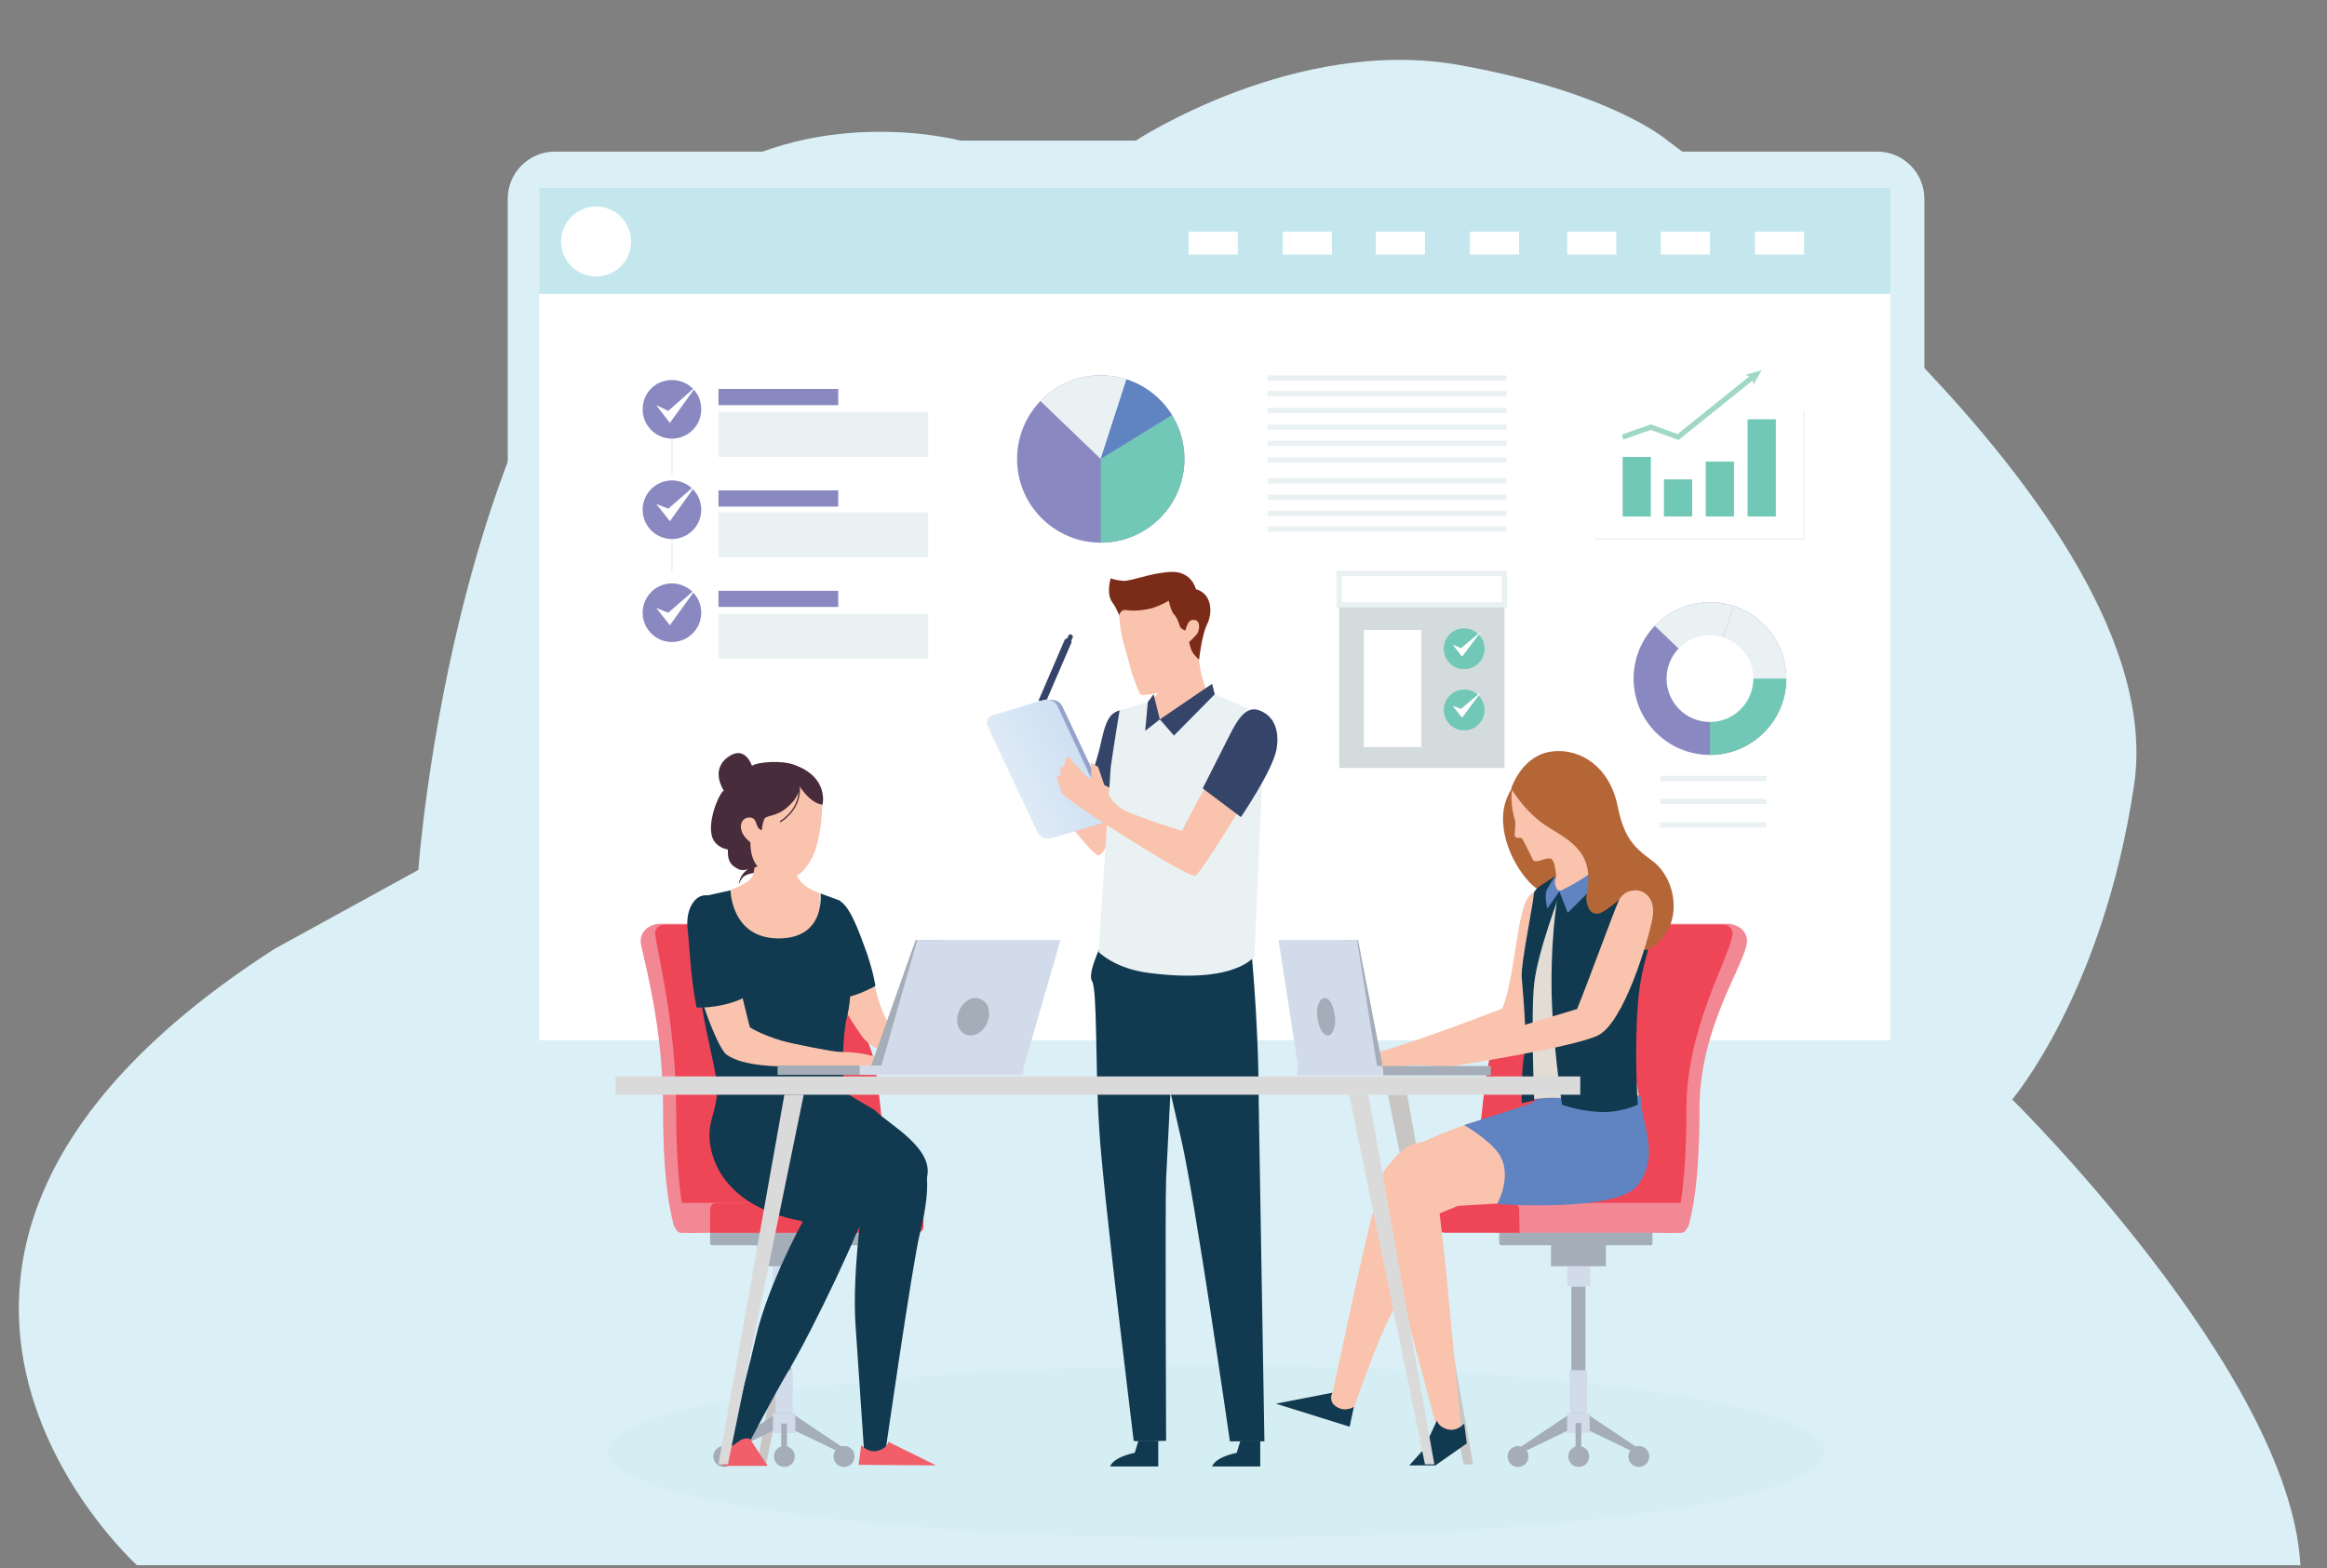 <svg xmlns="http://www.w3.org/2000/svg" xmlns:xlink="http://www.w3.org/1999/xlink" width="445" height="300" xmlns:v="https://vecta.io/nano"><rect width="100%" height="100%" fill="#808080" stroke="none"/><style><![CDATA[.n{fill:#fac3ad}.o{fill:#fff}.p{fill:none}.q{stroke-miterlimit:10}.r{fill:#a5adb9}.s{fill:#113a50}.t{fill:#8988c1}.u{stroke:#e9f1f3}.v{fill:#e9f1f3}.w{fill:#72c8b7}.x{stroke-width:.25}.y{fill:#6083c2}.z{fill:#d2dbea}.AA{fill:#f38895}.AB{fill:#ee4656}.AC{fill:#354469}]]></style><g fill="#daf0f6"><path d="M440 299.4H26.2s-65.4-58.9 26.3-117.9L80 166.4S87.1 66 134.5 34.7c22.6-14.9 49.2-7.8 49.2-7.8h33.5s30.7-20.2 62.2-14.4c29.2 5.3 39.5 14.4 39.5 14.4s97.1 70.6 89.2 123.3c-5.9 39.7-23.3 60.1-23.3 60.1s53 52.2 55.1 88.9"/><path d="M359 205.4H106.1c-5 0-9-4.1-9-9V38c0-5 4.1-9 9-9H359c5 0 9 4.1 9 9v158.4c0 4.9-4 9-9 9z"/></g><path d="M103.1 35.9h258.4V199H103.1z" class="o"/><path d="M103.1 35.9h258.4v20.3H103.1z" fill="#c3e7ec"/><g class="o"><circle cx="114" cy="46.2" r="6.7"/><use xlink:href="#B"/><use xlink:href="#B" x="17.8"/><use xlink:href="#B" x="35.8"/><use xlink:href="#B" x="54.4"/><use xlink:href="#B" x="72.3"/><use xlink:href="#B" x="-18"/><use xlink:href="#B" x="90.3"/></g><ellipse cx="232.6" cy="277.7" rx="116.5" ry="16.5" opacity=".52" fill="#d2ecf0" enable-background="new"/><path d="M128.5 98.3v11.1" class="p q u x"/><use xlink:href="#C" class="t"/><path d="M128.5 79.9v10.9" class="p q u x"/><path d="M134.1 78.3a5.59 5.59 0 1 1-11.2 0c0-3.2 2.5-5.6 5.6-5.6s5.6 2.4 5.6 5.6z" class="t"/><path d="M128.1 80.9l-2.6-3.4 2.3 1.1 5.4-4.8z" class="o"/><use xlink:href="#C" y="19.7" class="t"/><path d="M128.1 99.7l-2.6-3.3 2.3.9 5.4-4.7zm0 19.9l-2.6-3.3 2.3.9 5.4-4.7z" class="o"/><path d="M137.4 74.4h22.9v3.1h-22.9z" class="t"/><path d="M137.4 78.8h40.1v8.6h-40.1zm0 19.2h40.1v8.6h-40.1zm0 19.4h40.1v8.6h-40.1z" class="v"/><path d="M137.4 93.8h22.9v3.1h-22.9zm0 19.2h22.9v3.1h-22.9z" class="t"/><defs><circle id="A" cx="210.5" cy="87.8" r="16"/><path id="B" d="M245.3 44.3h9.4v4.4h-9.4z"/><path id="C" d="M134.1 97.5a5.59 5.59 0 1 1-11.2 0 5.59 5.59 0 1 1 11.2 0z"/></defs><clipPath id="D"><use xlink:href="#A"/></clipPath><circle cx="210.5" cy="87.8" r="16" clip-path="url(#D)" class="t"/><defs><circle id="E" cx="210.5" cy="87.8" r="16"/></defs><clipPath id="F"><use xlink:href="#E"/></clipPath><path d="M215.9 71.1l-5.4 16.7L195.1 73l21.9-4.9z" clip-path="url(#F)" class="v"/><defs><circle id="G" cx="210.5" cy="87.8" r="16"/></defs><clipPath id="H"><use xlink:href="#G"/></clipPath><path d="M215.9 71.1l-5.4 16.7 18.3-11.3-11.8-8.4z" clip-path="url(#H)" class="y"/><defs><circle id="I" cx="210.5" cy="87.8" r="16"/></defs><clipPath id="J"><use xlink:href="#I"/></clipPath><path d="M210.5 103.8v-16l18.3-11.3 1.4 19.1-15.9 10.4z" clip-path="url(#J)" class="w"/><path d="M242.4 72.3h45.7m-45.7 3h45.7m-45.7 3.2h45.7m-45.7 3.2h45.7m-45.7 3.1h45.7M242.4 88h45.7m-45.7 4h45.7m-45.7 3.1h45.7m-45.7 3.1h45.7m-45.7 3h45.7" class="p q u"/><defs><circle id="K" cx="327" cy="129.8" r="14.6"/></defs><clipPath id="L"><use xlink:href="#K"/></clipPath><circle cx="327" cy="129.8" r="14.6" clip-path="url(#L)" class="t"/><defs><circle id="M" cx="327" cy="129.8" r="14.6"/></defs><clipPath id="N"><use xlink:href="#M"/></clipPath><path d="M331.9 114.6l-4.9 15.2-14-13.4 19.9-4.4z" clip-path="url(#N)" class="v"/><defs><circle id="O" cx="327" cy="129.8" r="14.6"/></defs><clipPath id="P"><use xlink:href="#O"/></clipPath><path d="M331.9 114.6l-4.9 15.2 18.9 1.7-6.6-15.2z" clip-path="url(#P)" class="v"/><defs><circle id="Q" cx="327" cy="129.8" r="14.6"/></defs><clipPath id="R"><use xlink:href="#Q"/></clipPath><path d="M327 144.4v-14.6h16.3l1.6 7.1-14.5 9.5z" clip-path="url(#R)" class="w"/><circle cx="327" cy="129.8" r="8.3" class="o"/><path d="M317.5 148.9h20.3m-20.3 4.4h20.3m-20.3 4.5h20.3" class="p q u"/><path d="M144.8 280.1h1.7l14.5-70.7h-3.6zm136.9 0h-1.8l-14.5-70.7h3.7z" fill="#c7c6c5"/><path d="M142.4 166.8a3.84 3.84 0 0 0-1.1 2.3c.3-.6.6-1.3 1.2-1.6.8-.5 1.7-.4 2.4-.8.7-.5 1.1-1.2 1.4-2-.6.5-1.1.9-1.9 1.1-.9.2-1.5.5-2 1z" fill="#482c3b"/><path d="M148.6 246h2.7v26.2h-2.7z" class="r"/><g class="z"><path d="M147.8 242.2h4.4v3.8h-4.4zm.5 19.9h3.3v8.2h-3.3z"/><path d="M147.8 270.3h4.4v3.8h-4.4z"/></g><g class="r"><path d="M144.8 235h10.5v7.2h-10.5z"/><path d="M136.2 238.2h28.5c.2 0 .4-.2.4-.4v-4.6c0-.2-.2-.4-.4-.4h-28.5c-.2 0-.4.2-.4.4v4.6c0 .3.2.4.4.4zm3.3 39.5l8.3-4v-2.9l-9.4 6.3z"/><circle cx="138.4" cy="278.6" r="2"/><circle cx="150" cy="278.6" r="2"/><path d="M160.4 277.7l-8.3-4v-2.9l9.4 6.3z"/><path d="M163.4 278.6c0 1.1-.9 2-2 2s-2-.9-2-2 .9-2 2-2a1.94 1.94 0 0 1 2 2zm-14-6.3h1.1v6.3h-1.1z"/></g><path d="M130.9 235.8c-1 0-1.8-.6-2.1-1.6-.7-2.9-2-8.4-2-22.1 0-15.1-3.2-26.5-4.2-31.4a3.09 3.09 0 0 1 1.5-3.4h0c.7-.4 1.4-.6 2.1-.6h26.2s10.7 19.2 12.2 25.8c1.4 6.6 3.4 31.9 3.4 31.9l-37.1 1.4z" class="AA"/><path d="M131.8 235.8s-2.5-4.8-2.5-23.6c0-15.5-3.2-28.3-4-33.3-.2-1.1.6-2 1.7-2h27.9s10.7 19.2 12.2 25.8c1.4 6.6 3.4 31.9 3.4 31.9l-38.7 1.2z" class="AB"/><path d="M130.3 235.8h26.9v-5.7h-27.9v4.7a.94.94 0 0 0 1 1z" class="AA"/><path d="M135.8 235.8h39.6c.7 0 1.2-.5 1.2-1.2v-3.3c0-.7-.5-1.2-1.2-1.2H137c-.7 0-1.2.5-1.2 1.2v4.5z" class="AB"/><g class="n"><path d="M139.7 170.2s4.1-1.3 4.4-3.1c.3-1.4.8-5.9.8-5.9h7.1s-.3 4 0 5.3c.7 3.2 4.7 4.3 4.7 4.3l.6 10-10.4 8.7-10.1-10.1 2.9-9.2z"/><path d="M155.9 150.4c1.8 2.4 1.4 2.7 1.2 6-.2 2.8-.9 5.5-1.4 6.8-.5 1.2-3 6.5-7.4 4.6-2.5-1.1-5.3-3.7-6.1-5.6-.6-1.4-.9-3.8-1-5.9v-6.6c.2-5.7 11.4-3.6 14.7.7z"/></g><g class="s"><path d="M167.6 217.8c3.8-.8 6 .4 8.3 3.2s1.4 9.5 0 15c-1.4 5.6-6.7 42.5-6.7 42.5h-3.9l-1.7-25.1c-.7-10.7 1.7-25.8 1.7-25.8l-15-9.6c-.1-.2 13.8.6 17.3-.2z"/><path d="M167.3 212.4c2.9 2.8 11.6 7.4 9.9 13.1l-11.6 5s-11.8-4.3-15.4-12.7l-3.6-8.4 7.8-3.1 12.9 6.1z"/><path d="M158.9 219.9c2.1 1.6 7.9 4.1 6.8 10.7-.6 3.4-10.1 23.6-15.2 32.1-2.6 4.4-7.3 13.4-7.3 13.4l-4.4 1.1s3.4-11 5.7-21.2 9-22.3 9-22.3-5-3.4-8.6-5c-3.7-1.7-5.7-2.3-.2-7.6 5.5-5.4 10-4.2 14.2-1.2z"/></g><path d="M167.3 188.6c.6 2.6 1.4 5 2.3 6.6s20 8.6 20 8.6h-11.1s-10.6-1.4-13.6-5.5-5.9-9.8-5.9-9.8l8.3.1z" class="n"/><g class="s"><path d="M160.5 172.3c2 .9 3.8 5.9 5.3 10.1 1.4 4.2 1.6 6.2 1.6 6.2s-5.1 2.9-7.8 2.2c0 0-2.6-9.2-.8-13.9l1.7-4.6z"/><path d="M150.8 212.8c5.6-.2 11.1-.4 16.7-.3-2.7-1.7-5.1-2.9-5.6-3.5-1.1-1.1-.8-11.4.1-14.6.8-3.2.8-6.9.2-8.6s-1.5-13.5-1.5-13.5l-3.8-1.4s1.1 8.6-8 8.6-9.2-9.2-9.2-9.2l-5.8 1.3s-.5 11.3-.2 16.4c.2 5.1 2.6 14 3.3 18.5.5 3.6-.5 5.8-1.1 8.4 4.6-1.9 9.7-2.3 14.9-2.1z"/></g><path d="M143.4 275.2c-1.3-.2-1.7.2-2.8 1s-2.4.8-2.4.8v3.4h8.6l-3.4-5.2zm26.5.6s-.2 1.2-2 1.7c-1.9.5-3.2-1.1-3.2-1.1l-.5 3.8 14.8.1-9.1-4.5z" fill="#f05f6a"/><path d="M170.2 203c-1.7-.2-3.2-1.7-9.7-1.8-1.1 0-8.8-1.5-10.9-2.1-4.1-1.2-6.2-2.6-6.2-2.6s-2.3-8.8-3.2-14.3c-2.6-.3-5.3-.6-7.8-1.1-.1 7 4.8 19.3 6.5 20.6 3.2 2.4 10.7 2.3 12.5 2.3l22 .5s1.4-1-3.2-1.5z" class="n"/><path d="M142.3 190.8s-2.4-13.9-3.1-15.4c-3.5-7.6-8.4-3.5-7.7 2.3.3 2.5.5 8.9 1.7 15 3 .2 7.2-.8 9.1-1.9z" class="s"/><path d="M166.4 204.4h7l7-24.6h-5.3z" class="r"/><g class="z"><path d="M168.4 204.4h27.3l7.1-24.6h-27.4z"/><path d="M164.3 203.8h31.4v1.8h-31.4z"/></g><path d="M148.7 203.8h15.7v1.8h-15.7zm34.7-10.4c-.8 1.9-.2 3.9 1.3 4.5s3.3-.4 4.1-2.3.2-3.9-1.3-4.5c-1.5-.7-3.3.4-4.1 2.3z" class="r"/><path d="M135.9 214.9c-1.1 5 1.4 15.8 17.6 18.7l9.2 3.8s3.7-4.1 2.5-9.8c-1.1-5.7-7.7-7.9-11.9-14.8 0 0-6.7-2.8-11-1.3-4.3 1.4-6.4 3.4-6.4 3.4z" class="s"/><path d="M157.3 153.9s-2 .1-4.4-3.5c0 0 .2 1.7-2.1 3.8-2.3 2.2-4.4 1.6-4.7 2.6-.4 1.1-.4 2-.4 2s-.4 0-.8-.6c-.2-.4-.4-1.3-.8-1.6-1.1-.7-2.9.2-2.3 2.3.4 1.3 1.7 2.2 1.7 2.2 0 3.5 1.4 4.6 1.4 4.6s-2.4 1.1-3.6.6c-1.7-.8-2.2-1.8-2.1-3.8 0 0-1.4-.2-2.3-1.2-2.4-2.4.4-9.3 1.5-10.1 0 0-2.6-3.8.7-6.3 3.4-2.6 4.7 1.6 4.7 1.6 1.1-.8 5.8-1.1 8.1-.2 6.7 2.4 5.4 7.6 5.4 7.6z" fill="#482c3b"/><path d="M152.8 150.3c.2 1.4 0 4.5-3.6 6.9" stroke="#482c3b" class="p q x"/><path d="M300.5 246.1h2.7v26.2h-2.7z" class="r"/><g class="z"><path d="M299.7 242.2h4.4v3.8h-4.4zm.5 19.9h3.3v8.2h-3.3z"/><path d="M299.7 270.3h4.4v3.8h-4.4z"/></g><g class="r"><path d="M296.6 235h10.5v7.2h-10.5z"/><path d="M315.6 238.2h-28.5c-.2 0-.4-.2-.4-.4v-4.6c0-.2.2-.4.4-.4h28.5c.2 0 .4.2.4.4v4.6c0 .3-.2.4-.4.4zm-3.3 39.5l-8.3-4v-2.9l9.4 6.3z"/><path d="M315.4 278.6c0 1.1-.9 2-2 2s-2-.9-2-2 .9-2 2-2 2 .9 2 2z"/><circle cx="301.9" cy="278.6" r="2"/><path d="M291.4 277.7l8.3-4v-2.9l-9.4 6.3z"/><circle cx="290.3" cy="278.6" r="2"/><path d="M301.3 272.2h1.1v6.3h-1.1z"/></g><path d="M320.9 235.8c1 0 1.8-.6 2.1-1.6.7-2.9 2-8.4 2-22.1 0-15.1 8-26.5 9-31.4a3.09 3.09 0 0 0-1.5-3.4h0c-.7-.4-1.4-.6-2.1-.6h-30.9s-10.7 19.2-12.2 25.8-3.4 31.9-3.4 31.9l37 1.4z" class="AA"/><path d="M320 235.8s2.5-4.8 2.5-23.6c0-15.5 7.9-28.3 8.8-33.3.2-1.1-.6-2-1.7-2H297s-10.7 19.2-12.2 25.8-3.4 31.9-3.4 31.9l38.6 1.2z" class="AB"/><path d="M321.5 235.8h-35.4v-5.7h36.4v4.7a.94.94 0 0 1-1 1z" class="AA"/><path d="M290.6 235.8h-14.3c-.7 0-1.2-.5-1.2-1.2v-3.3c0-.7.5-1.2 1.2-1.2h13c.7 0 1.2.5 1.2 1.2l.1 4.5z" class="AB"/><g class="n"><path d="M292.6 171.2c-2.6 2.5-2.7 15.1-5.3 21.7 0 0-17.4 6.8-25.3 8.8l2.8 2.9s23.6-5.6 26.6-7.7c4.6-3 7.2-15.3 7.7-21.5.3-6.1-3.9-6.8-6.5-4.2z"/><path d="M263.9 202.1l-2-.5-5.3-.5c-1.3-.2-2.8 1.3-4.5 1.8s-3.5 1.7-3.5 1.7h1.4l2.9.5 2.6-.5s3.1-.3 4.8 0 4.4 0 4.4 0l-.8-2.5zm17.3 12.7c-5.4 1.8-12 4.7-14 6.5s-5.8 4.4-2.7 14.3c2 6.3 10.5 38.4 10.5 38.4l4.4-.8-3.1-32.5-1-8.6 5.9-2.4c7.4-3 4.9-15.8 4.9-15.8l-4.9.9z"/><path d="M269.1 219.4c-2 1.8-3.3 1.2-6.2 11.2-1.9 6.4-8.6 38.4-8.6 38.4l4.1 1.7c5.5-15.3 5.5-15.3 11.9-27.8 3.1-6 4.4-12 4.4-12l11.9-.7c7.4-3 4.9-13.8 4.9-13.8s-20.5 1.2-22.4 3z"/></g><path d="M313.8 209.9c0 5.2 3.8 10.9-.6 16.8-3.9 5.3-26.9 3.6-26.9 3.6s3.2-5.6.2-9.8c-2-2.7-6.5-5.3-6.5-5.3l12.8-4.1 10.3-8 10.7 6.8z" class="y"/><path d="M301 170.1c-.7 2.3-5.6 2.3-9.2-2.1s-6.3-11.9-2.6-17.3c3.6-5.3 8.5 5 10.1 10.4 1.5 5.5 1.7 9 1.7 9z" fill="#b46637"/><path d="M289.5 150.6c-1 1.1-.1 5.6.2 6.2.3 1.3-.3 3 .1 3.3s.5.1 1.2.2c.1 0 1.8 3.4 2.1 4.1.5 1.1 2.9-.8 3.7 0 .5.6.6 1.7.8 3l-1.4 5.9 11.9-2.3s-3.5-5.2-4.4-7.5.2-5-.1-8.1c-.3-3.2-1.7-7.2-6.2-7.7-4.2-.3-6.8 1.6-7.9 2.9z" class="n"/><path d="M293.2 210.3s3-.7 8 0 12.2-.8 12.2-.8-3-15.4-2.8-22.4.8-14.6.8-14.6l-13.1-2.2s-3.2 1.1-5 6.2c-1.9 5.4-1.6 27.4-.1 33.8z" fill="#e3dcd5"/><g class="s"><path d="M297.4 167.5c-1 1-4.1 2.2-4.1 3.6s-2.5 13.3-2.3 15.8 1.1 11.9.5 14.8-.5 9.3-.5 9.3l2.4-.5s-.7-16.4 0-22.5 5-17.3 5-17.3l-1.6-.5.6-2.7z"/><path d="M302.1 170.6l-4-.2s-1.4 6.1-1.4 17.8c0 9.8 2 23.1 2 23.1s3.1 1.2 7.2 1.4 7.3-1.4 7.3-1.4-.7-9.6 0-19 3.2-11.5 2.7-17.6c-.8-10.2-10.1-6.6-10.1-6.6l-3.7 2.5z"/></g><path d="M298.2 170.5s6.4-3 7.3-5c0 0 .7 1.7.5 2.5s-6.2 6.6-6.2 6.6l-1.6-4.1z" class="y"/><path d="M303.4 171.2c1.6-7.8-2.6-10.1-7.2-12.9s-7.2-7.5-7.2-7.5 1.8-5.7 6.9-6.9c5.2-1.2 11.7 2 13.4 10.1 1.2 5.8 2.7 7.8 6.6 10.6 4.7 3.4 6.1 12 .6 16.2-5.1 3.8-2.2-5.3-4.1-10.4-.3-.9-4.3 3.5-6.5 4.3-2.2.6-2.7-2.3-2.5-3.5z" fill="#b46637"/><path d="M297.4 167.5s-.5 2 .8 3l-2.3 3.3s-.7-2.6 0-3.8l1.5-2.5z" class="y"/><path d="M274.8 271.7s.2 1.2 2 1.7c1.9.5 3.2-1.1 3.2-1.1l.5 3.8-6 4.2h-5l2.7-3 2.6-5.6zm-20-5.3s-.9 1.7.8 2.7c1.7 1.1 3.3 0 3.3 0l-.8 3.8-14.1-4.4 10.8-2.1z" class="s"/><g class="n"><path d="M309.5 172.4c-1.4 3.3-5.3 14.1-7.9 20.6l-26.4 8 2.8 2.9s22.6-3.5 27.5-5.8c5-2.3 9.7-18.2 10.5-22.4 1.1-6.1-5-6.8-6.5-3.3z"/><path d="M277.1 201.4l-2-.5-5.3-.5c-1.3-.1-2.8 1.3-4.5 1.8s-3.5 1.7-3.5 1.7h1.4l2.9.5 2.6-.5s3.1-.3 4.8 0 4.4 0 4.4 0l-.8-2.5z"/></g><g class="AC"><path d="M203.6 122.4l-5 11.6 1.3.5 5-11.6c.1-.2 0-.3-.2-.4-.3-.2-.5-.2-.8-.4l-.3.3z"/><path d="M203.7 125.3l-.8-.4 1.4-3.3c.1-.2.4-.4.6-.2h0c.2.1.4.4.2.6l-1.4 3.3z"/></g><path d="M216.8 150.1s-5 13.6-6.8 13.5c-1.4-.1-10.4-12.4-11.9-14.6-1.4-2.1-4.3-7.1-4.3-7.1l3.7-1.1s6.3 7.6 8 9l2.3 1.9 1.9-5.1 7.1 3.5z" class="n"/><path d="M214.1 135.9c-2 .5-2.7 2.3-3.5 5.9-.8 3.7-2.1 7.1-2.1 7.1l6.5 3.1s1.2-6.5 1.7-10.6c.3-4-.9-5.9-2.6-5.5z" class="AC"/><g class="s"><path d="M241 275.7v4.8h-9.2s.4-1.7 4.7-2.6l.7-2.3h3.8zm-19.5 0v4.8h-9.2s.4-1.7 4.7-2.6l.7-2.3h3.8z"/><path d="M239 178.8s1.7 15.3 1.7 31.7l1.1 65.2h-6.6s-6.8-47.1-9.3-57.7l-8.9-39 22-.2z"/></g><path d="M228.8 123.3l.8 5c.3 1.6.7 2.6.9 3.2.6 1.1 4.1 4.7 4.1 4.7s-11 5.8-14.2 5.8-2.1-6.5-2.1-6.5 3.5-2.8 4.1-4.2c.5-1.4.8-5.5.8-5.5l5.6-2.5z" class="n"/><path d="M224.5 195.5l-1.5 30c-.2 5 0 50.1 0 50.1s-6.2.2-6.2 0-5.9-47.7-6.6-59.8c-.8-12.2-.3-26.5-1.4-28.2-1-1.7 2.7-8.8 2.7-8.8l8.8 2.3 4.2 14.4z" class="s"/><path d="M232.3 132.8l11.3 4.9s-2.3 9.2-2.3 12.8l-1.4 32.4s-3.5 5.4-20.2 3.2c-6.5-.8-9.6-4-9.6-4l2.3-35.3c.5-3.6 1.7-10.9 1.7-10.9l5.5-1.7 2.3 3.3 10.4-4.7z" class="v"/><g class="AC"><path d="M231.8 130.8l-10 6.8 2.7 3.1 7.8-7.9z"/><path d="M221.8 137.6l-2.8 2.2.5-5.5 1.1-1.5z"/></g><path d="M211.2 157.3l-9.7 2.8c-1 .3-2.2-.2-2.6-1.1l-9.4-20c-.5-.9 0-1.9 1-2.2l9.5-2.9c1.7-.2 2.6.2 3.1 1.1l9.4 19.9c.6.9.3 1.6-1.3 2.4z" fill="#95a2ca"/><linearGradient id="S" gradientUnits="userSpaceOnUse" x1="299.731" y1="64.83" x2="324.911" y2="65.095" gradientTransform="matrix(0.923 -0.32 -0.451 -0.927 -63.578 308.963)"><stop offset="0" stop-color="#edf3fa"/><stop offset=".312" stop-color="#e2ecf7"/><stop offset="1" stop-color="#cee0f2"/></linearGradient><path d="M210.7 157.5l-9.7 2.8c-1 .3-2.2-.2-2.6-1.1l-9.5-20.2c-.5-.9 0-1.9 1-2.2l9.6-2.9c1.1-.3 2.3.2 2.7 1.1l9.5 20.3c.5.9 0 1.9-1 2.2z" fill="url(#S)"/><path d="M238.7 152.1s-9 14.9-10.1 15.4c-1.2.5-16.7-9.5-19.6-11.4s-5.3-3.8-5.7-4.1-1.2-3.3-1.2-3.3l.4-.5.4.2-.2-1.2.4-.7.4.2.2-1.2.5-.9 2.5 2.8c1 1.1 2 1.8 2 1.8s-.1-1.7 0-2c.1-.4-.2-1.4-.2-1.4l1.5.9s1.4 4.2 1.6 4.5 1 2.9 4.5 4.3c6.5 2.5 10 3.4 10 3.4-.2 0 5.9-11.1 5.9-11.1l6.7 4.3z" class="n"/><path d="M244.1 143.4c-.8 4.1-6.8 12.9-6.8 12.9l-7.3-5.5 4.4-8.7c1.7-3.3 3.4-7.4 6.5-6.2 3 1.2 3.8 4.2 3.2 7.5z" class="AC"/><path d="M216 114.8c-.8.7-2.1 2.1-2 2.9s.3 3.3.7 4.7l1.8 6.5c.6 1.6 1.3 3.8 1.7 4 .5.2 4.7-.5 5.6-1.1.8-.6 5-5.3 4.1-8.7 0 0 1.1.2 1.8-3.3.2-.9-3.5-3.5-4-4.3-1.4-2.2-6.4-.5-7.8-.4s-1.9-.3-1.9-.3z" class="n"/><path d="M214 117.7s.3-1.2 1.4-1 3.3.1 5-.4 3.1-1.4 3.1-1.4.5 2.2 1 2.6c.5.5.9 1.5 1.1 2.2s1.1.9 1.1.9.4-2 1.3-2c1.7-.3 1.5 2 .8 2.8s-1.4 1.4-1.4 1.4.2 1 .5 1.7c.4.8 1.4 1.7 1.4 1.7s.5-4.6 1.5-6.7c1.1-2.1 1.1-5.9-2.1-6.8 0 0-.8-3.5-4.8-3.3-4.1.2-7.4 1.8-9.2 1.7-1.9-.2-2.3-.5-2.3-.5s-.9 3 .3 4.6c1 1.4 1.3 2.5 1.3 2.5z" fill="#7b2c19"/><path d="M264.5 204.4h-3.9l-3.8-24.6h2.9z" class="r"/><g class="z"><path d="M263.4 204.4h-15.1l-3.8-24.6h15z"/><path d="M248.1 203.9h16.3v1.8h-16.3z"/></g><path d="M264.5 203.9h20.6v1.8h-20.6zm-9.4-10.5c.5 1.9.2 3.9-.7 4.5-.8.6-1.8-.4-2.3-2.3s-.2-3.9.7-4.5c.9-.7 1.9.4 2.3 2.3z" class="r"/><g fill="#dbdada"><path d="M117.7 205.9h184.5v3.5H117.7z"/><path d="M137.4 280.1h1.8l14.5-70.7H150zm136.9 0h-1.8L258 209.4h3.7z"/></g><path d="M256.1 115.7h31.6v31.2h-31.6z" fill="#d3dbdd"/><path d="M260.8 120.5h11v22.4h-11z" class="o"/><path d="M256.1 109.7h31.6v6h-31.6z" class="p q u"/><path d="M283.9 124.1a3.84 3.84 0 1 1-7.8 0 3.84 3.84 0 0 1 3.9-3.9c2.1 0 3.9 1.7 3.9 3.9z" class="w"/><path d="M279.6 125.6l-1.8-2.3 1.6.7 3.9-3.3z" class="o"/><circle cx="280" cy="135.8" r="3.9" class="w"/><path d="M279.6 137.3l-1.8-2.3 1.6.6 3.9-3.3z" class="o"/><path d="M310.3 87.4h5.4v11.4h-5.4zm7.9 4.3h5.4v7.1h-5.4zm8-3.4h5.4v10.5h-5.4zm8-8.1h5.4v18.6h-5.4z" class="w"/><path d="M310.3 83.6l5.4-1.9 5.2 1.9 14.3-11.5" stroke="#a0d7c7" class="p q"/><path d="M336.9 70.8l-1.6 2.8-.2-1.4-1.3-.5z" fill="#a0d7c7"/><path d="M304.9 103.1H345V78.8" class="p q u x"/></svg>